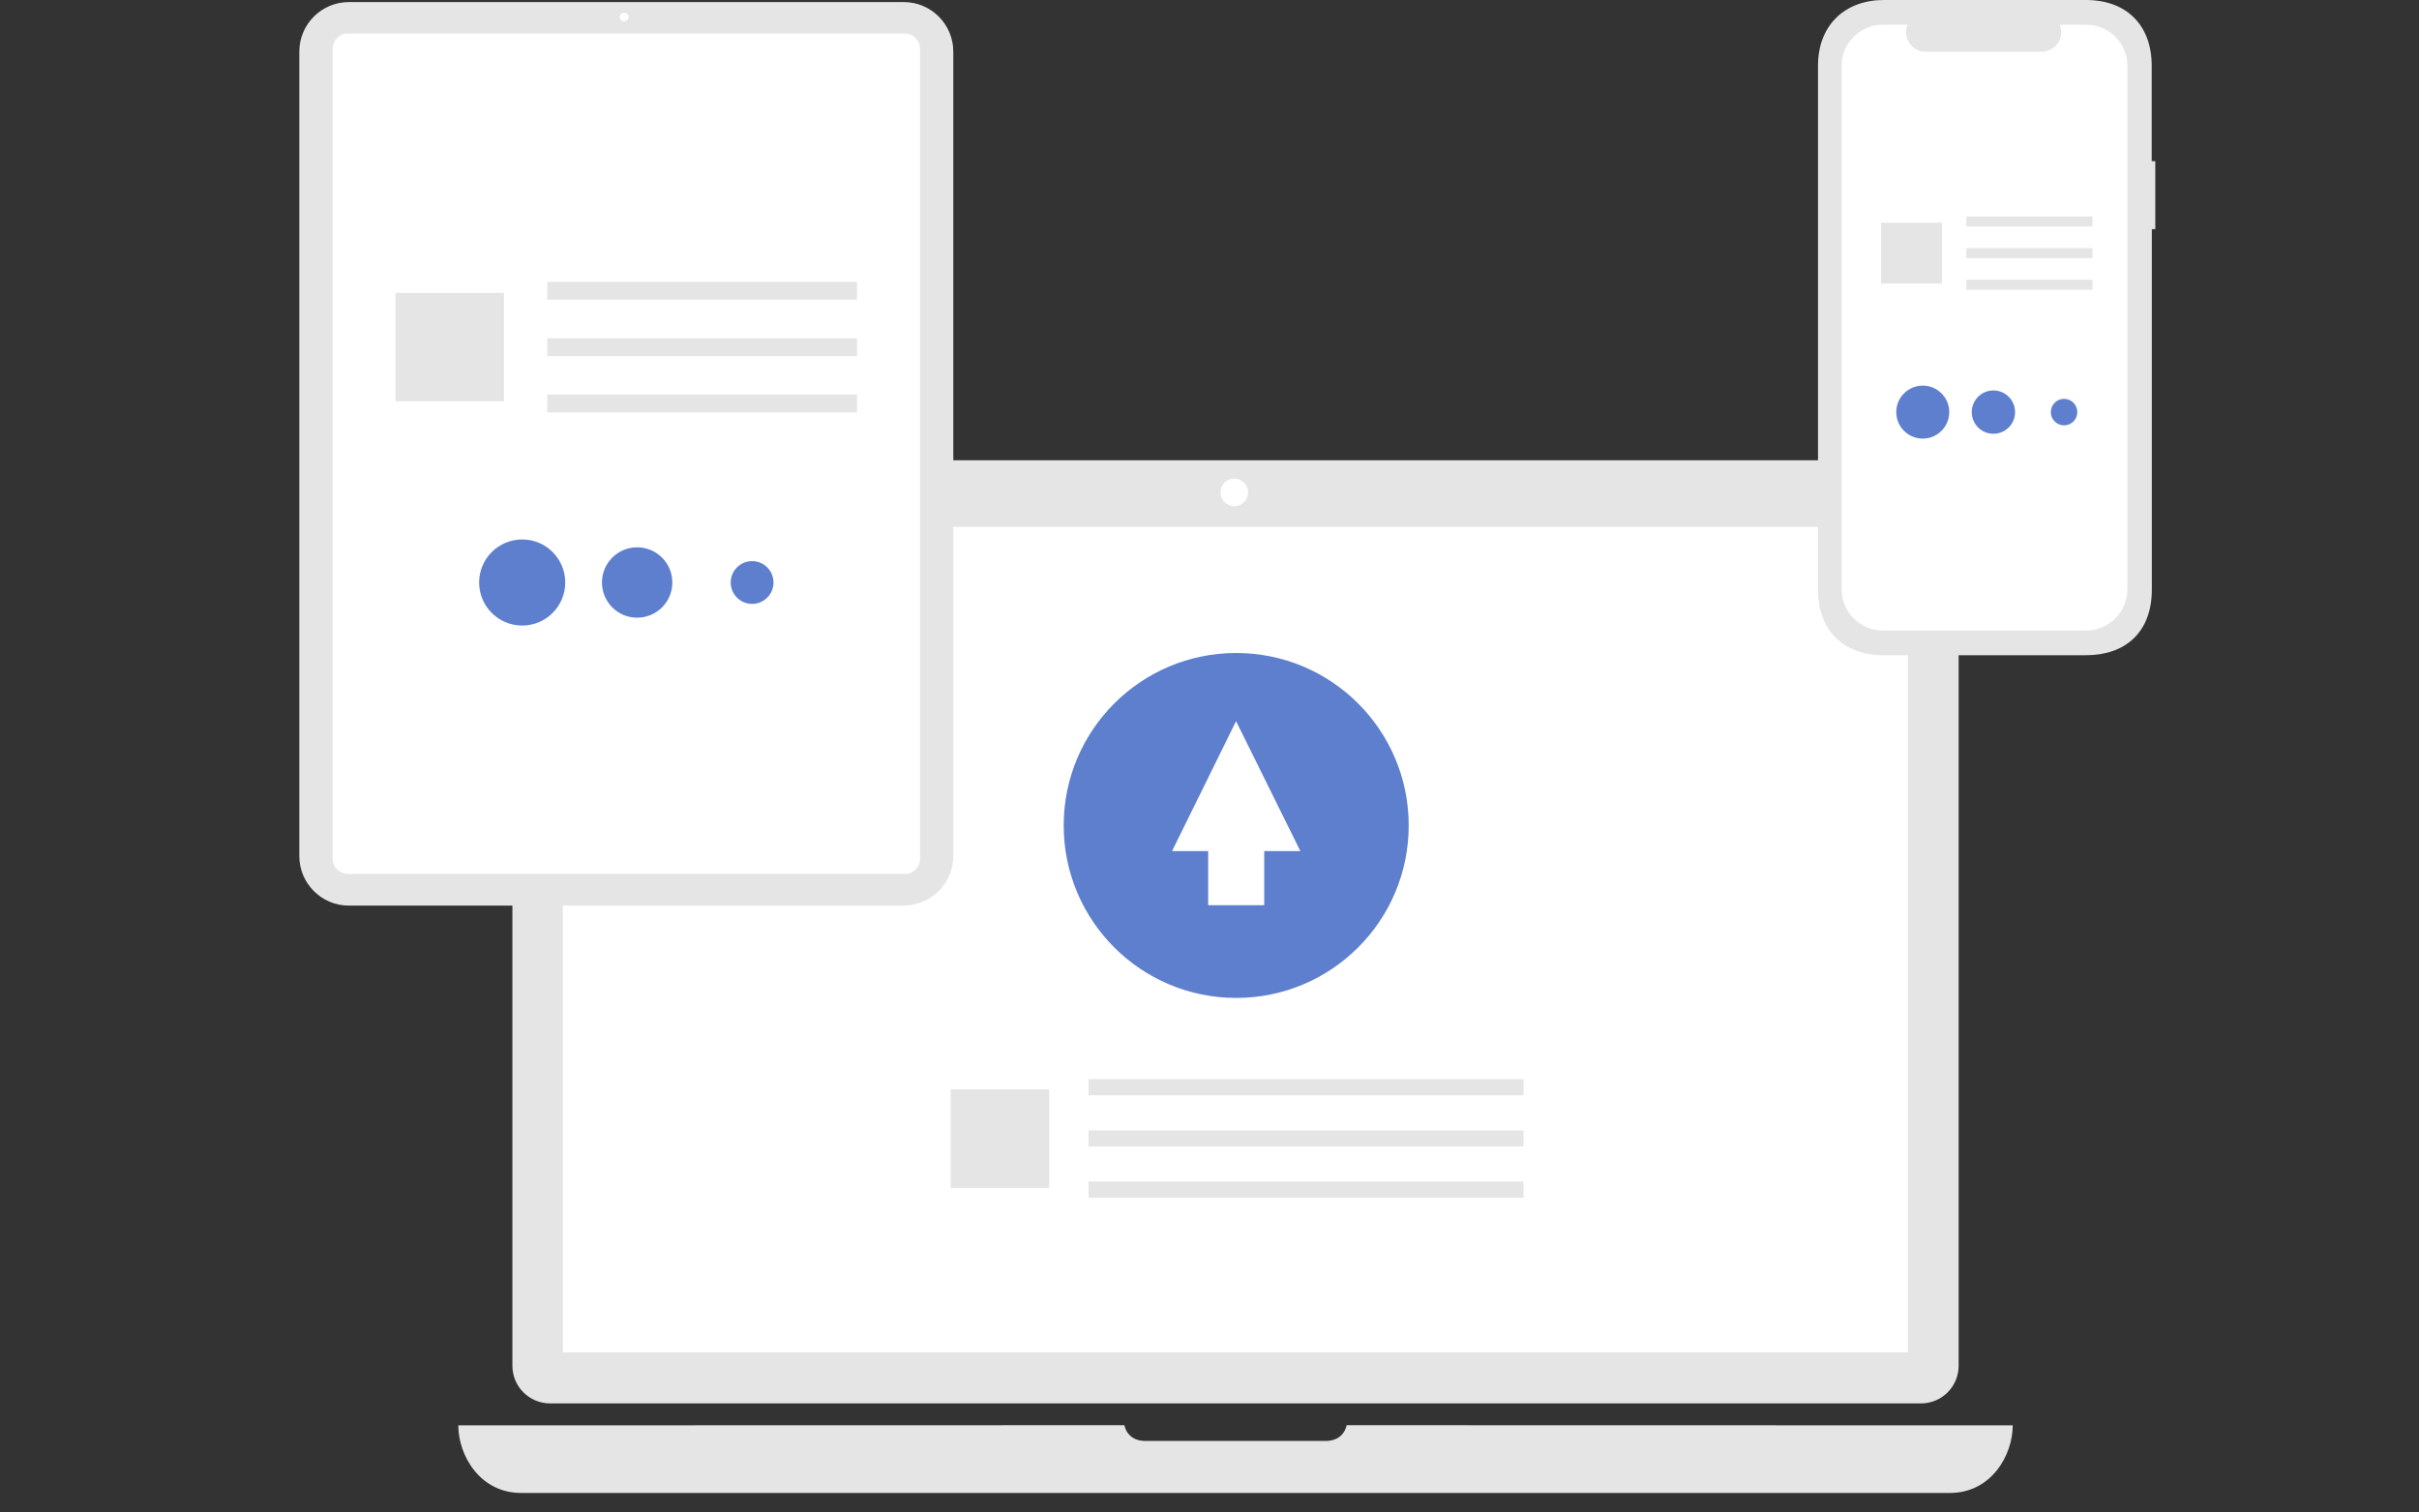 <?xml version="1.0" encoding="UTF-8"?>
<svg id="infographic-8" xmlns="http://www.w3.org/2000/svg" viewBox="0 0 175.29 109.6">
  <rect x="0" y="0" width="175.29" height="109.6" fill="#333333" stroke="none"/>
  <defs>
    <style>
      .cls-1 {
        fill: #fff;
      }

      .cls-2 {
        fill: #e5e5e5;
      }

      .cls-3 {
        fill: #5d7fce;
      }
    </style>
  </defs>
  <g>
    <g>
      <path id="Path_18" data-name="Path 18" class="cls-2" d="M139.19,33.36H39.86c-1.51,0-2.73,1.22-2.73,2.73h0v62.9c0,1.51,1.22,2.73,2.73,2.73h99.34c1.51,0,2.73-1.22,2.73-2.73h0V36.1c0-1.51-1.22-2.73-2.73-2.73h0Z"/>
      <rect id="Rectangle_9" data-name="Rectangle 9" class="cls-1" x="40.79" y="38.19" width="97.47" height="59.83"/>
      <circle id="Ellipse_16" data-name="Ellipse 16" class="cls-1" cx="89.44" cy="35.69" r="1"/>
      <path class="cls-2" d="M96.15,104.44c1.28-.05,1.43-1.14,1.43-1.14,0,0,47.05,.01,48.27,.01,0,2.18-1.57,4.9-4.55,4.9H37.76c-2.98,0-4.55-2.72-4.55-4.9,1.22,0,48.27-.01,48.27-.01,0,0,.15,1.09,1.43,1.14h13.25Z"/>
    </g>
    <g>
      <rect id="Rectangle_10" data-name="Rectangle 10" class="cls-2" x="78.88" y="78.22" width="31.52" height="1.17"/>
      <rect id="Rectangle_11" data-name="Rectangle 11" class="cls-2" x="78.88" y="81.93" width="31.52" height="1.17"/>
      <rect id="Rectangle_12" data-name="Rectangle 12" class="cls-2" x="78.88" y="85.64" width="31.52" height="1.17"/>
      <rect id="Rectangle_13" data-name="Rectangle 13" class="cls-2" x="68.89" y="78.95" width="7.14" height="7.14"/>
    </g>
    <g>
      <circle id="Ellipse_17" data-name="Ellipse 17" class="cls-3" cx="89.58" cy="59.83" r="12.5"/>
      <path id="Path_20" data-name="Path 20" class="cls-1" d="M87.55,61.69h-2.62l4.64-9.42,4.66,9.42h-2.62v3.92h-4.06v-3.91Z"/>
    </g>
  </g>
  <g>
    <path id="Path_14" data-name="Path 14" class="cls-2" d="M156.18,11.68h-.26V4.76c0-2.91-1.8-4.76-4.76-4.76h-14.66c-2.76,0-4.76,1.78-4.76,4.76V42.73c0,2.98,1.85,4.76,4.76,4.76h14.67c2.81,0,4.76-1.63,4.76-4.76V16.61h.25v-4.93Z"/>
    <path id="Path_15" data-name="Path 15" class="cls-1" d="M151.17,1.79h-1.91c.3,.73-.05,1.56-.78,1.85-.17,.07-.35,.11-.54,.11h-8.4c-.78,0-1.42-.64-1.42-1.42,0-.18,.04-.37,.11-.54h-1.79c-1.65,0-2.99,1.34-2.99,2.99h0V42.71c0,1.65,1.34,2.99,2.99,2.99h14.73c1.65,0,2.99-1.34,2.99-2.99h0V4.78c0-1.65-1.34-2.99-2.99-2.99h0Z"/>
    <rect id="Rectangle_1" data-name="Rectangle 1" class="cls-2" x="142.49" y="15.69" width="9.14" height=".72"/>
    <rect id="Rectangle_2" data-name="Rectangle 2" class="cls-2" x="142.49" y="17.99" width="9.14" height=".72"/>
    <rect id="Rectangle_3" data-name="Rectangle 3" class="cls-2" x="142.49" y="20.28" width="9.14" height=".72"/>
    <rect id="Rectangle_4" data-name="Rectangle 4" class="cls-2" x="136.31" y="16.14" width="4.41" height="4.41"/>
    <circle id="Ellipse_9" data-name="Ellipse 9" class="cls-3" cx="139.33" cy="29.87" r="1.92"/>
    <circle id="Ellipse_10" data-name="Ellipse 10" class="cls-3" cx="144.45" cy="29.87" r="1.57"/>
    <circle id="Ellipse_11" data-name="Ellipse 11" class="cls-3" cx="149.57" cy="29.87" r=".96"/>
  </g>
  <g>
    <path id="Path_16" data-name="Path 16" class="cls-2" d="M65.49,65.64H25.28c-1.98,0-3.59-1.61-3.59-3.59V3.74c0-1.98,1.61-3.59,3.59-3.59h40.21c1.98,0,3.59,1.61,3.59,3.59V62.04c0,1.98-1.61,3.59-3.59,3.59Z"/>
    <path id="Path_17" data-name="Path 17" class="cls-1" d="M65.56,63.34H25.21c-.61,0-1.11-.5-1.11-1.11V3.54c0-.61,.5-1.11,1.11-1.11h40.35c.61,0,1.11,.5,1.11,1.11V62.24c0,.61-.5,1.11-1.11,1.11h0Z"/>
    <circle id="Ellipse_12" data-name="Ellipse 12" class="cls-1" cx="45.23" cy="1.24" r=".31"/>
    <rect id="Rectangle_5" data-name="Rectangle 5" class="cls-2" x="39.66" y="20.43" width="22.44" height="1.29"/>
    <rect id="Rectangle_6" data-name="Rectangle 6" class="cls-2" x="39.66" y="24.52" width="22.44" height="1.29"/>
    <rect id="Rectangle_7" data-name="Rectangle 7" class="cls-2" x="39.66" y="28.6" width="22.44" height="1.29"/>
    <rect id="Rectangle_8" data-name="Rectangle 8" class="cls-2" x="28.66" y="21.23" width="7.86" height="7.86"/>
    <circle id="Ellipse_13" data-name="Ellipse 13" class="cls-3" cx="37.84" cy="42.22" r="3.12"/>
    <circle id="Ellipse_14" data-name="Ellipse 14" class="cls-3" cx="46.17" cy="42.22" r="2.55"/>
    <circle id="Ellipse_15" data-name="Ellipse 15" class="cls-3" cx="54.5" cy="42.22" r="1.55"/>
  </g>
</svg>